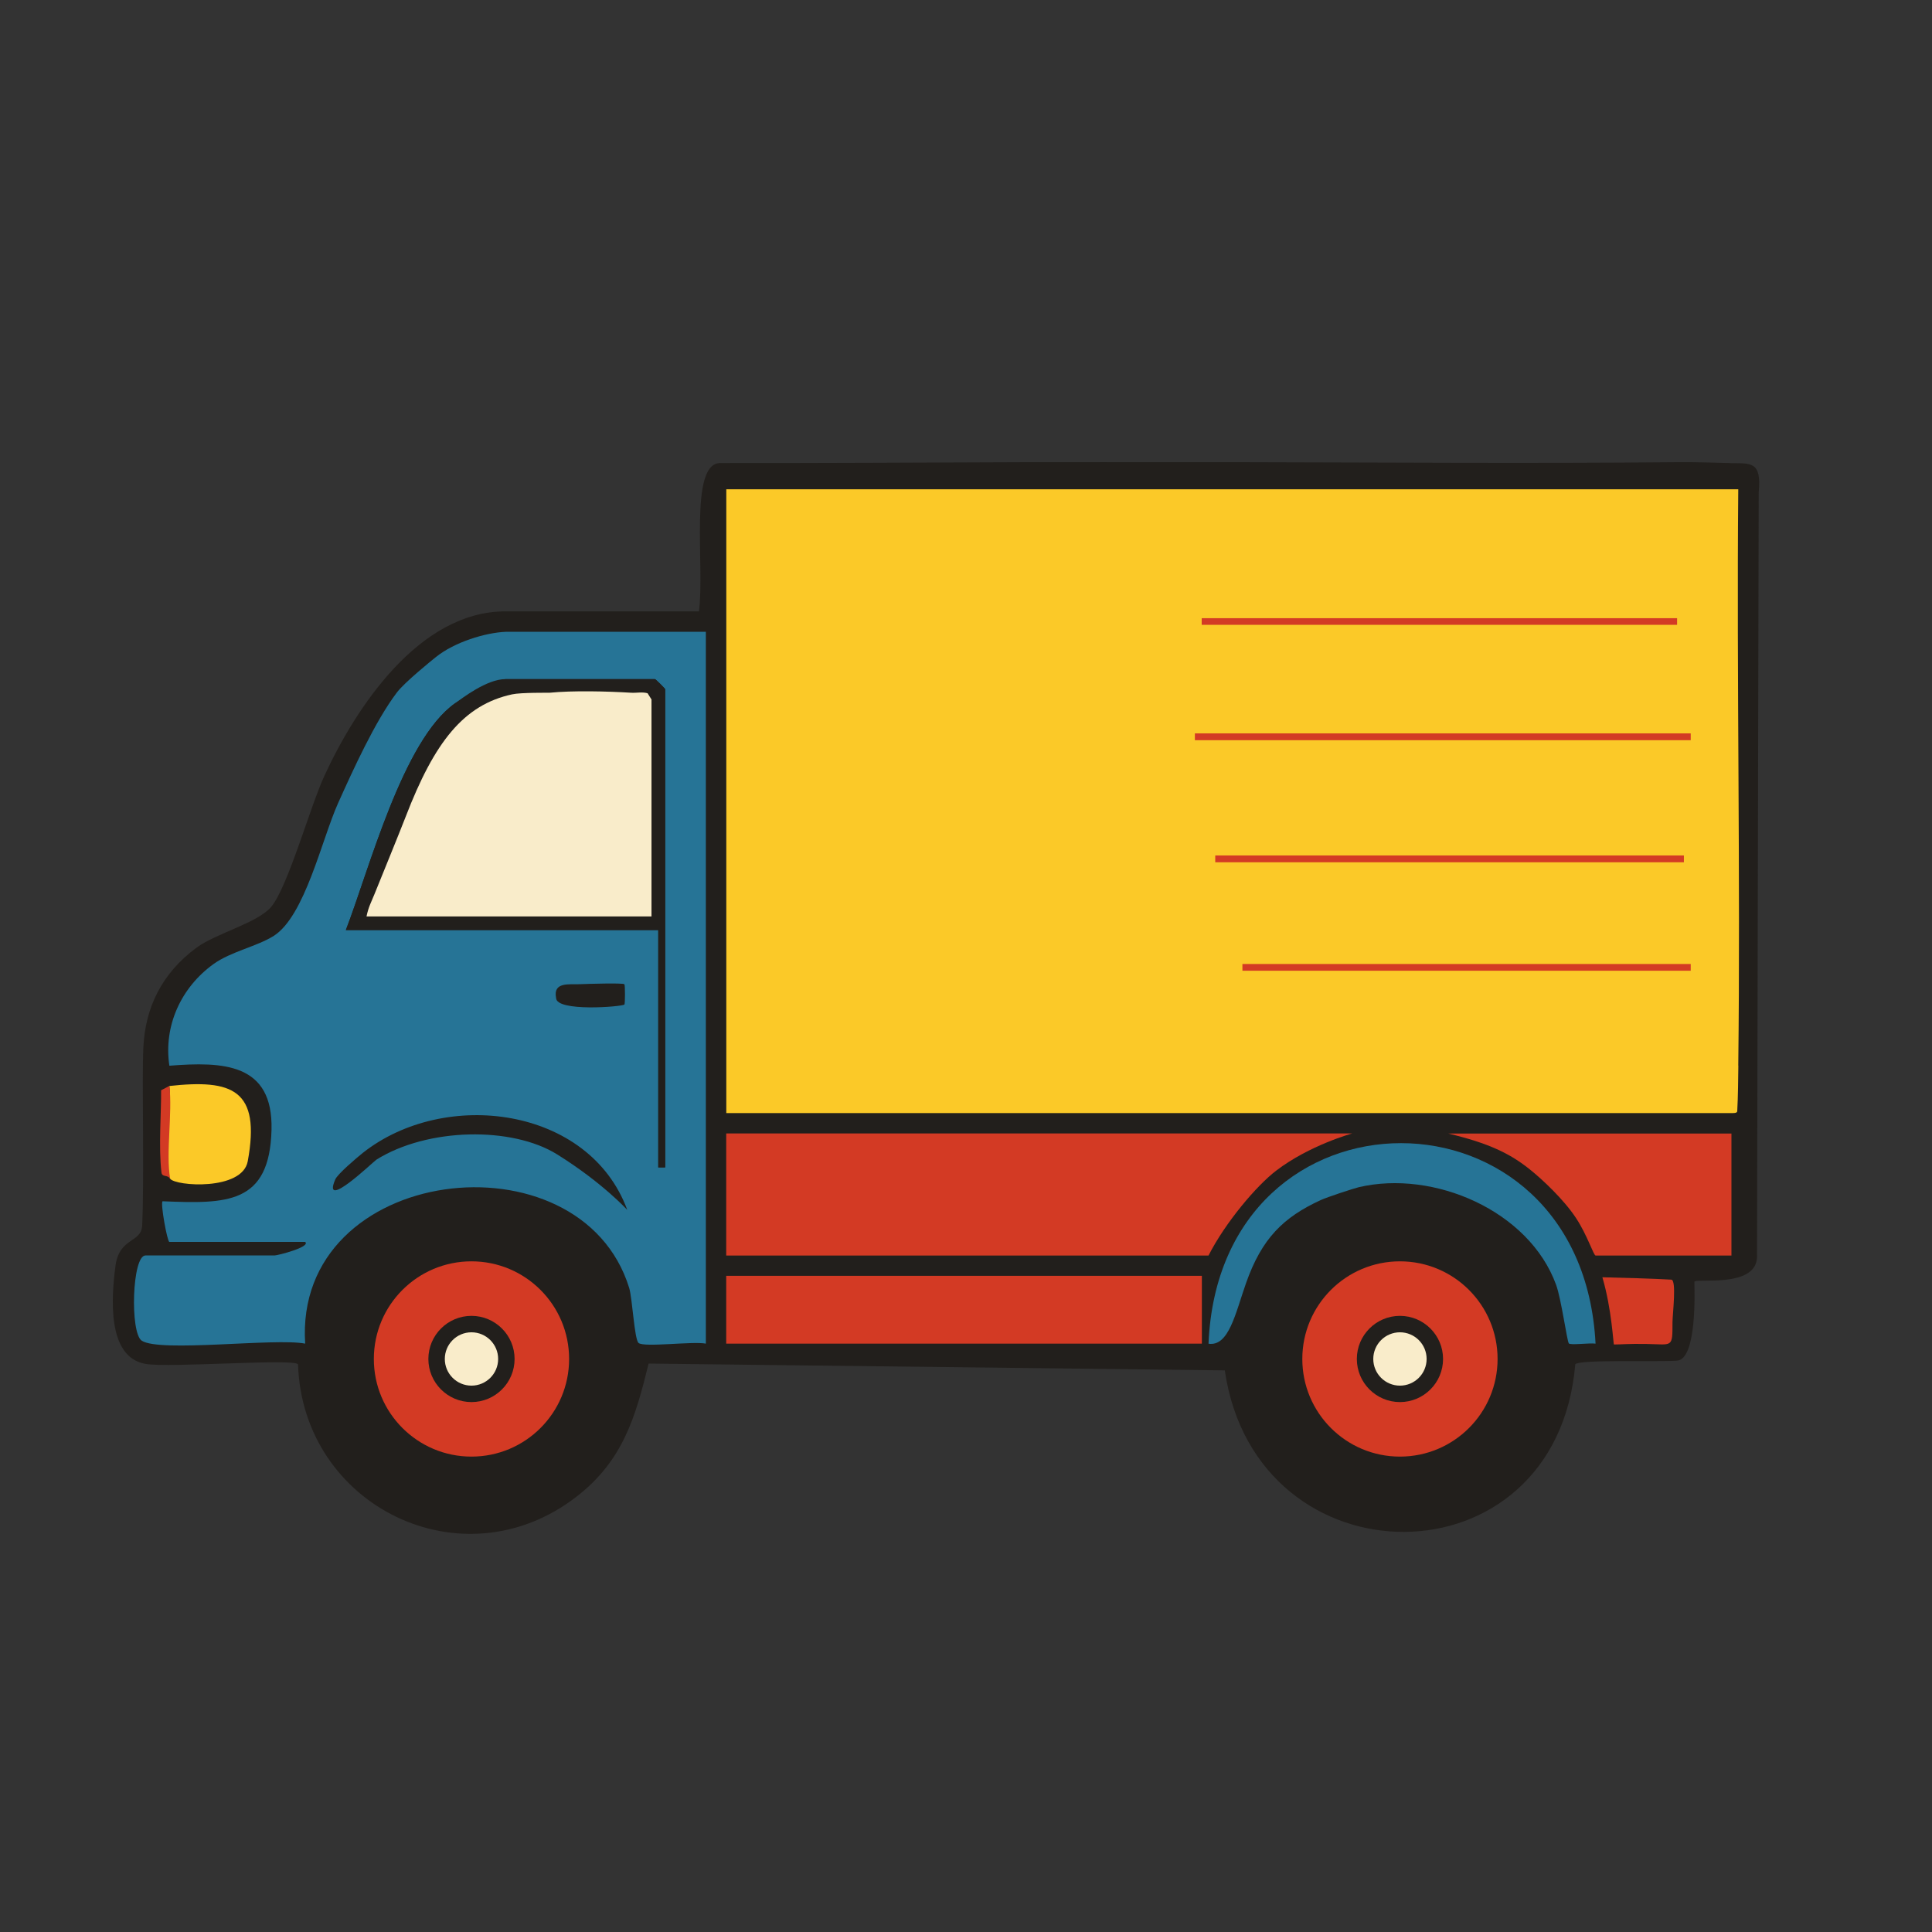 <?xml version="1.0" encoding="UTF-8"?>
<svg id="Laag_1" data-name="Laag 1" xmlns="http://www.w3.org/2000/svg" viewBox="0 0 226.77 226.77">
  <rect x="0" y="0" width="226.77" height="226.77" fill="#333333" stroke="none"/>
  <defs>
    <style>
      .cls-1 {
        fill: #267496;
      }

      .cls-2 {
        fill: #d33a24;
      }

      .cls-3 {
        fill: #221f1c;
      }

      .cls-4 {
        fill: #fbc928;
      }

      .cls-5 {
        fill: #f9ecca;
      }
    </style>
  </defs>
  <g>
    <path class="cls-3" d="M203.07,54.35c-2.36-.04-3.61-.12-6.22-.1-17.25.16-34.27.03-51.02,0-.27,0-.53,0-.8,0-2.12,0-4.26,0-6.38,0-6.1.01-12.23-.02-18.34,0-11.94.04-23.17.11-35.74.1-3.74-.05-1.83,12.08-2.53,17.41h-22.72c-10.17,0-17.6,11.37-21.27,19.36-1.66,3.61-4.23,12.89-6.2,15.3-1.55,1.89-6.49,3.13-8.75,4.79-4.18,3.06-6.05,7.16-6.27,11.68-.2,4.13.13,14.59-.14,20.93-.09,2.12-2.69,1.36-3.14,4.79-.47,3.6-1.04,10.7,3.54,11.48,2.81.48,17.32-.65,17.89.04.52,16.64,19.32,25.94,32.73,15.51,5.39-4.19,6.87-9.25,8.42-15.59l67.63.8c3.69,25.31,38.91,25.48,41.14-.72.48-.58,9.4-.26,11.93-.42,2.38-.15,2.06-8.27,2.05-9.25,0-.49,7.17.8,7.35-2.85l.2-89.81c.36-3.71-.92-3.4-3.39-3.44Z"/>
    <path class="cls-1" d="M82.85,74.14v83.57c-1.52-.3-7.26.47-7.9-.08-.49-.42-.72-5.22-1.1-6.46-5.7-18.47-39.4-14.53-38.03,6.54-3.52-.69-17.06,1.07-19.19-.35-1.38-.92-1.14-10,.45-10h15.15c.36,0,4.28-1,3.59-1.59h-15.94c-.24,0-1.07-4.52-.8-4.77,7.5.3,12.57.39,12.79-8.39.2-7.85-5.71-8.01-11.99-7.52-.7-4.68,1.37-9.19,5.19-11.94,2.03-1.46,5.1-2.06,7.06-3.3,3.66-2.32,5.64-11.31,7.54-15.55,1.8-4,4.34-9.6,6.9-13,.9-1.2,4.13-3.81,4.61-4.19,2.18-1.75,5.79-2.85,8.17-2.95h23.52ZM78.07,137.02v-56.11c0-.08-1.11-1.19-1.2-1.19h-17.54c-.51,0-5.13,2.27-5.93,2.84-6.14,4.33-10.09,19.59-12.81,26.61h36.67v27.86h.8Z"/>
    <path class="cls-2" d="M158.71,133.04s-5,1.37-8.91,4.36c-2.31,1.76-5.97,6.08-7.95,9.97h-56.61v-14.33h73.46Z"/>
    <rect class="cls-2" x="85.24" y="149.75" width="55.83" height="7.96"/>
    <path class="cls-2" d="M203.23,133.04v14.33h-15.94c-.24,0-.98-2.4-2.31-4.41-1.4-2.13-3.91-4.5-5.44-5.72-2.29-1.83-4.79-3.06-9.55-4.19h33.24Z"/>
    <path class="cls-1" d="M187.28,157.71c-.77-.1-2.97.21-3.14-.03-.21-.28-.89-5.24-1.49-6.87-3.16-8.7-14.36-13.53-23.17-11.46-.55.13-3.74,1.17-4.48,1.52-4.38,2.02-6.9,4.5-8.74,9.72-1.26,3.58-2.02,7.48-4.41,7.13,1.31-31.42,43.82-31.36,45.43,0Z"/>
    <path class="cls-4" d="M19.87,127.47c7.38-.81,10.76.4,9.21,8.83-.64,3.5-8.51,2.93-9.11,2.05-1.73-2.52.28-7.69-.09-10.88Z"/>
    <path class="cls-2" d="M188.08,149.92c2.17.05,6.16.16,8.09.28.64.04.15,4.03.14,4.99,0,3.07.02,2.61-3.02,2.56-2.18-.04-2.93.06-3.85.06-.08,0-.24-4.1-1.36-7.89Z"/>
    <path class="cls-2" d="M19.97,138.34c-.33-.49-.95-.12-1.02-.74-.35-2.95-.01-7.18-.04-9.63l.97-.51c.38,3.18-.43,7.87.09,10.88Z"/>
    <path class="cls-4" d="M204.03,125.08c.27-22.53-.2-45.12,0-67.65h-118.78v73.22h117.99c.15-.01.66.04.67-.22.1-1.78.11-3.86.13-5.35Z"/>
    <rect class="cls-2" x="145.83" y="113.15" width="52.62" height=".79"/>
    <rect class="cls-2" x="140.25" y="86.08" width="58.2" height=".8"/>
    <rect class="cls-2" x="141.05" y="72.55" width="55.8" height=".78" transform="translate(337.9 145.89) rotate(180)"/>
    <rect class="cls-2" x="142.64" y="100.41" width="55.01" height=".8" transform="translate(340.29 201.62) rotate(180)"/>
    <path class="cls-3" d="M78.07,137.02h-.8v-27.86h-36.67c2.72-7.02,6.67-22.28,12.81-26.61.8-.56,3.7-2.84,5.93-2.84h17.54c.08,0,1.2,1.11,1.2,1.19v56.11ZM62.13,82.1c-9.44,1.73-10.83,5.41-14.5,13.77-.75,1.71-3.36,7.75-3.66,9.08-.2.87-.23,1.73-.17,2.61h32.69v-25.47l-.46-.73c-.63-.18-1.29-.02-1.93-.06-2.8-.17-6.83-.27-9.57,0l-1.86.14-.54.65Z"/>
    <path class="cls-3" d="M73.62,142.01s-2.91-3.2-8.22-6.51c-5.31-3.31-15.21-3.14-21.21.61-.35.22-6.47,6.13-4.84,2.33.27-.64,2.5-2.53,3.25-3.13,9.62-7.59,26.56-5.42,31.02,6.69Z"/>
    <path class="cls-3" d="M73.29,115.53c.09.08.09,2.31,0,2.38-.31.26-8.02.88-8.02-.78-.38-1.93,1.59-1.55,2.82-1.61.9-.04,4.99-.16,5.19,0Z"/>
    <path class="cls-5" d="M76.01,81.37c-.63-.18-1.29-.02-1.93-.06-2.8-.17-6.83-.27-9.57,0-.13.01-3.35-.04-4.4.19-5.67,1.23-9.1,5.54-12.5,14.38-.67,1.74-3.15,7.82-3.66,9.08-.38.94-.7,1.49-.93,2.61h33.45v-25.47l-.46-.73Z"/>
  </g>
  <g>
    <circle class="cls-5" cx="164.32" cy="159.51" r="3.13"/>
    <path class="cls-2" d="M164.32,154.45c2.79,0,5.06,2.27,5.06,5.06s-2.27,5.06-5.06,5.06-5.06-2.27-5.06-5.06,2.27-5.06,5.06-5.06M164.32,148.05c-6.33,0-11.46,5.13-11.46,11.46s5.13,11.46,11.46,11.46,11.46-5.13,11.46-11.46-5.13-11.46-11.46-11.46h0Z"/>
  </g>
  <g>
    <circle class="cls-5" cx="55.34" cy="159.51" r="3.13"/>
    <path class="cls-2" d="M55.34,154.45c2.79,0,5.06,2.27,5.06,5.06s-2.27,5.06-5.06,5.06-5.06-2.27-5.06-5.06,2.27-5.06,5.06-5.06M55.34,148.05c-6.33,0-11.46,5.13-11.46,11.46s5.13,11.46,11.46,11.46,11.46-5.13,11.46-11.46-5.13-11.46-11.46-11.46h0Z"/>
  </g>
</svg>